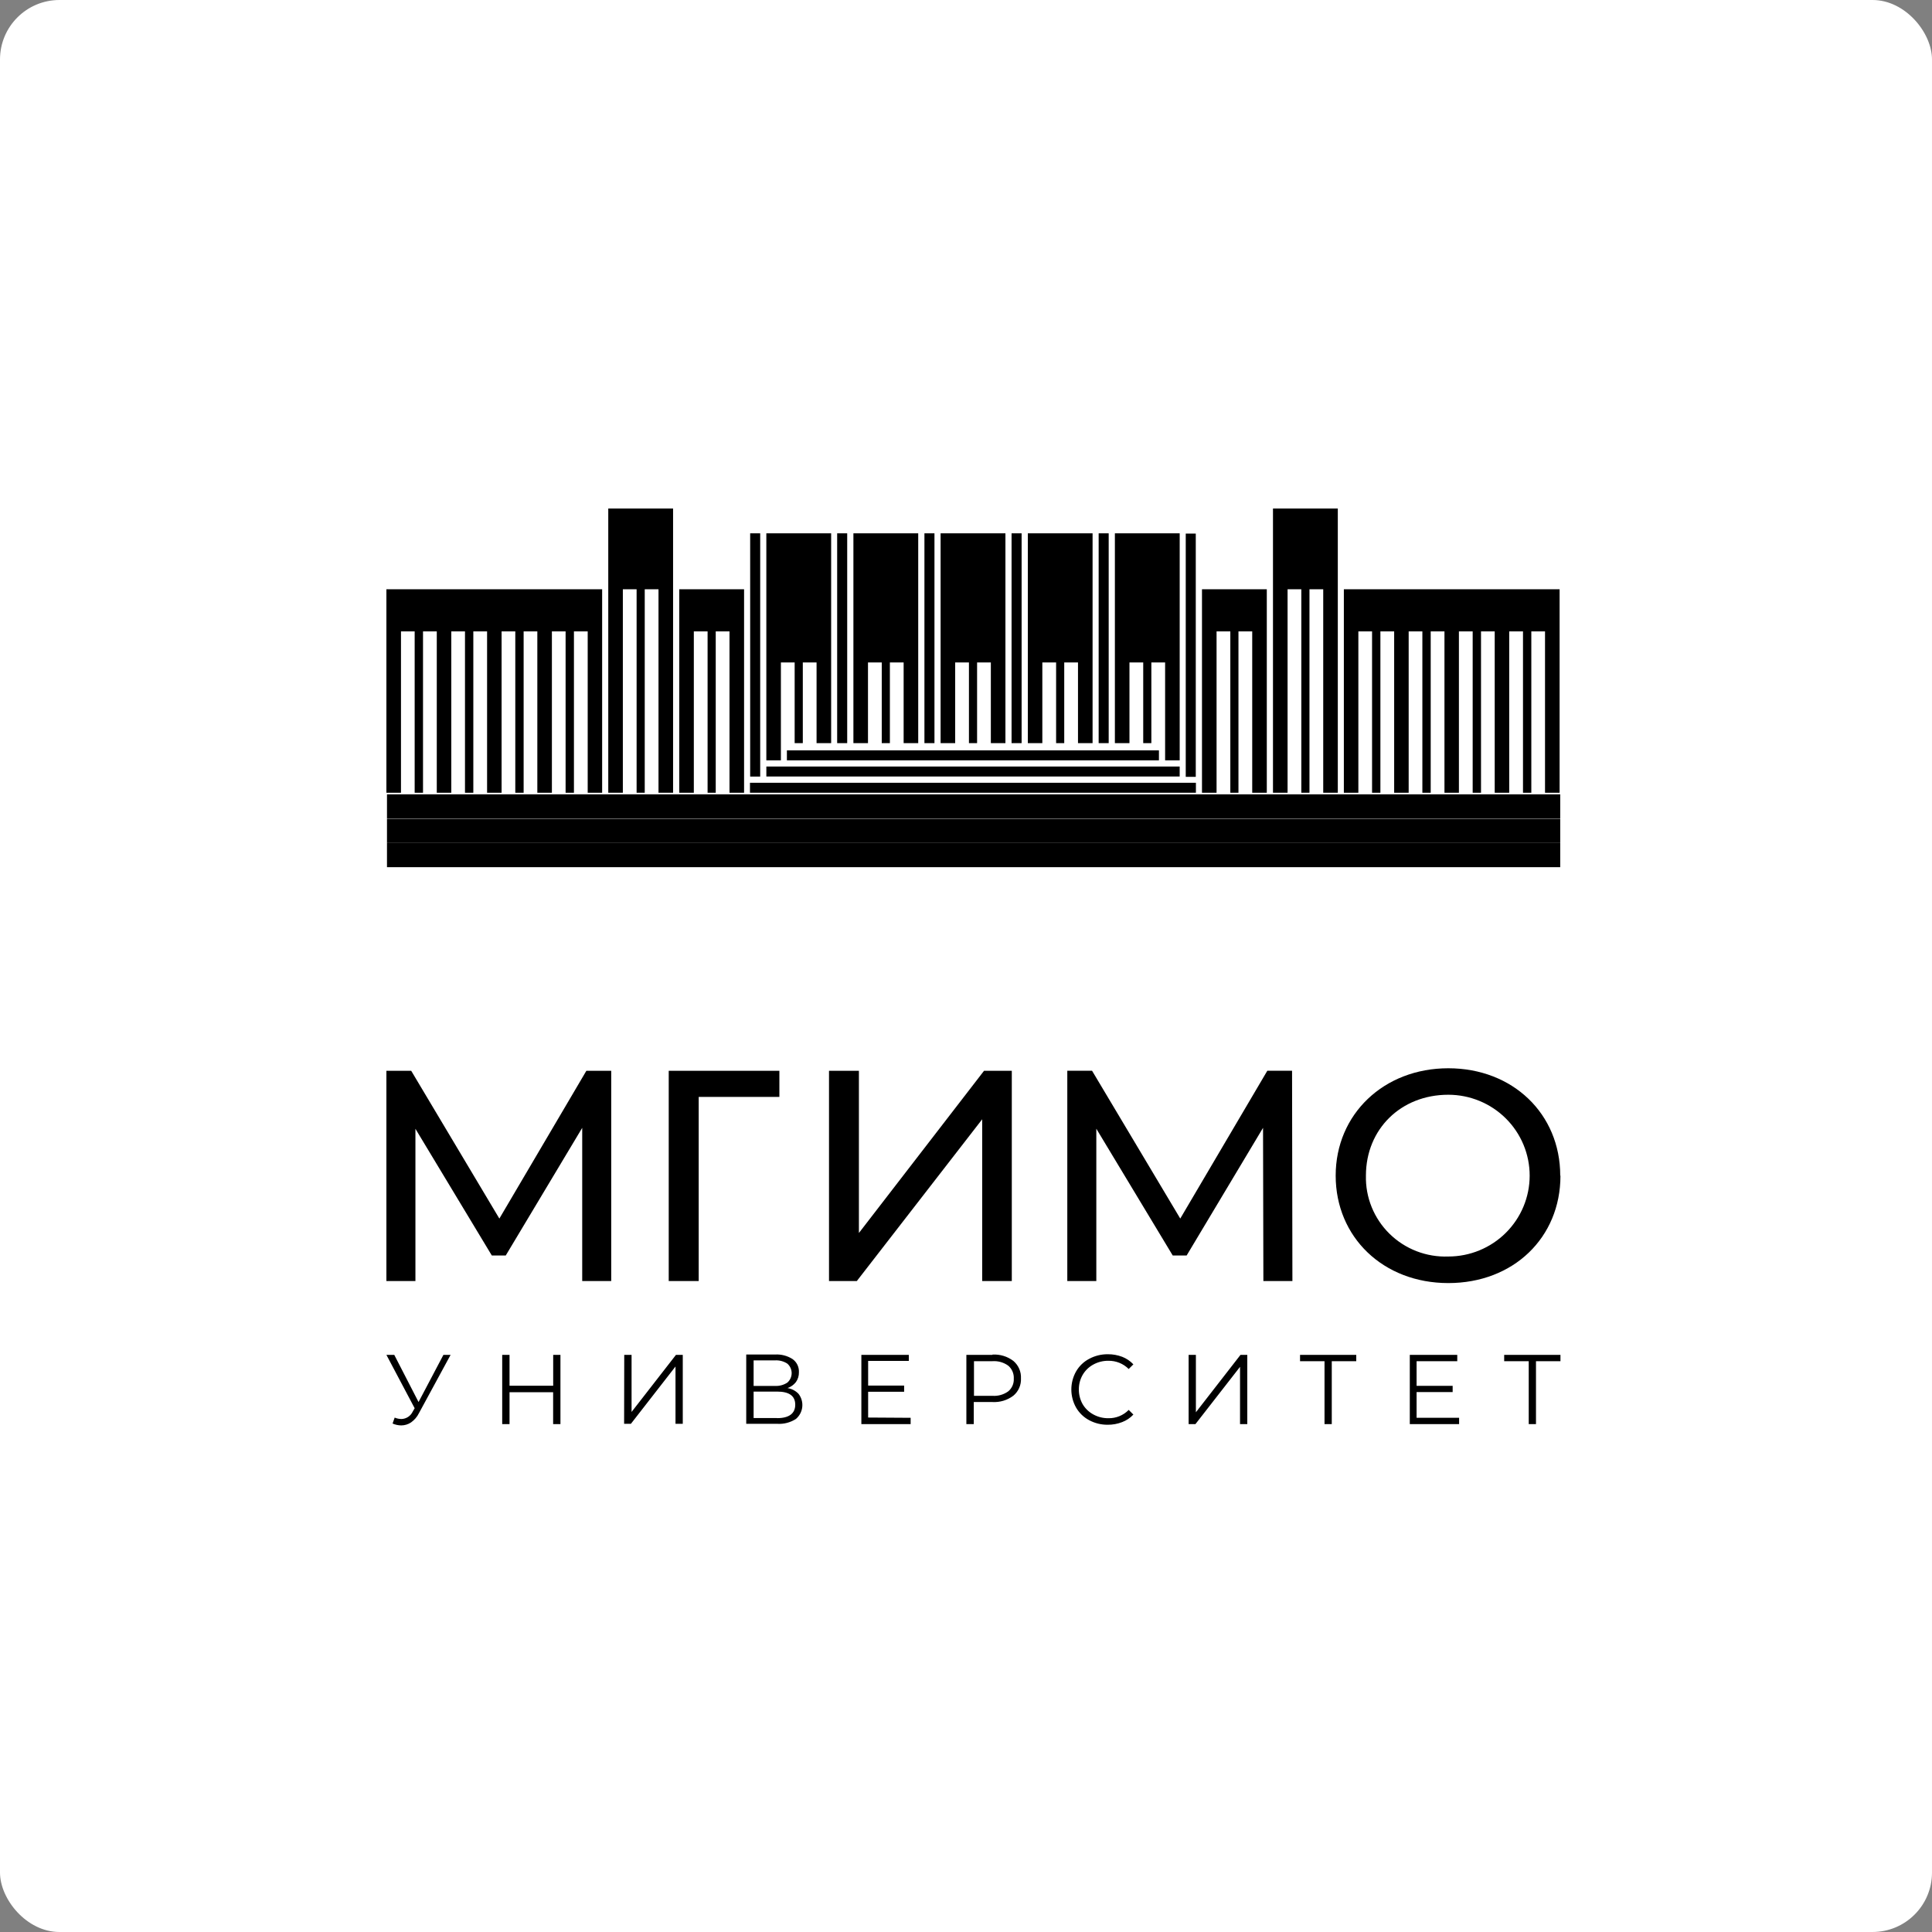 <svg width="130" height="130" viewBox="0 0 130 130" fill="none" xmlns="http://www.w3.org/2000/svg">
<rect x="0" y="0" width="130" height="130" fill="#808080" stroke="none"/>
<rect width="130" height="130" rx="4" fill="white"/>
<g clip-path="url(#clip0_8_14979)">
<path d="M51.152 35.886H50.477V52.254H51.152V35.886Z" fill="black"/>
<path d="M57.006 35.886H56.331V50.004H57.006V35.886Z" fill="black"/>
<path d="M62.878 35.886H62.203V50.004H62.878V35.886Z" fill="black"/>
<path d="M68.742 35.886H68.066V50.004H68.742V35.886Z" fill="black"/>
<path d="M74.601 35.886H73.926V50.004H74.601V35.886Z" fill="black"/>
<path d="M80.461 35.904H79.786V52.272H80.461V35.904Z" fill="black"/>
<path d="M77.982 50.49H52.949V51.161H77.982V50.49Z" fill="black"/>
<path d="M79.378 51.578H51.566V52.249H79.378V51.578Z" fill="black"/>
<path d="M80.47 52.671H50.464V53.342H80.47V52.671Z" fill="black"/>
<path d="M52.545 44.575H53.471V50.004H54.019V44.575H54.945V50.004H55.926V35.886H51.565V51.161H52.545V44.575Z" fill="black"/>
<path d="M58.405 44.575H59.331V50.004H59.878V44.575H60.804V50.004H61.785V35.886H57.424V50.004H58.405V44.575Z" fill="black"/>
<path d="M64.272 44.575H65.198V50.004H65.746V44.575H66.672V50.004H67.653V35.886H63.291V50.004H64.272V44.575Z" fill="black"/>
<path d="M70.136 44.575H71.063V50.004H71.61V44.575H72.536V50.004H73.517V35.886H69.16V50.004H70.136V44.575Z" fill="black"/>
<path d="M75.999 44.575H76.925V50.004H77.472V44.575H78.398V51.161H79.379V35.886H75.018V50.004H75.999V44.575Z" fill="black"/>
<path d="M40.929 53.342H41.91V39.65H42.836V53.342H43.383V39.65H44.309V53.342H45.29V34.217H40.929V53.342Z" fill="black"/>
<path d="M45.705 53.343H46.686V42.485H47.612V53.343H48.16V42.485H49.086V53.343H50.067V39.65H45.705V53.343Z" fill="black"/>
<path d="M26 39.65V53.343H26.981V42.485H27.902V53.343H28.258H28.464V42.485H29.39V53.343H29.741H30.366V42.485H31.288V53.343H31.849V42.485H32.775V53.343H33.624H33.692H33.751V42.485H34.673V53.343H35.234V42.485H36.156V53.343H37.136V42.485H38.058V53.343H38.619V42.485H39.545V53.343H40.517V39.65H26Z" fill="black"/>
<path d="M85.656 53.342H86.638V39.65H87.563V53.342H88.111V39.65H89.037V53.342H90.018V34.217H85.656V53.342Z" fill="black"/>
<path d="M80.879 53.343H81.86V42.485H82.786V53.343H83.333V42.485H84.259V53.343H85.24V39.65H80.879V53.343Z" fill="black"/>
<path d="M90.425 39.65V53.343H91.401V42.485H92.323V53.343H92.884V42.485H93.81V53.343H94.786V42.485H95.708V53.343H96.269V42.485H97.195V53.343H97.255H97.323H98.167V42.485H99.093V53.343H99.654V42.485H100.576V53.343H101.205H101.552V42.485H102.479V53.343H102.684H103.039V42.485H103.961V53.343H104.942V39.65H90.425Z" fill="black"/>
<path d="M104.984 55.094H26.039V56.722H104.984V55.094Z" fill="black"/>
<path d="M104.984 53.448H26.039V55.076H104.984V53.448Z" fill="black"/>
<path d="M104.984 56.723H26.039V58.351H104.984V56.723Z" fill="black"/>
<path d="M39.454 72.053L33.601 81.995L27.67 72.053H26V86.199H27.953V75.954L33.094 84.48H34.03L39.176 75.89V86.199H41.128V72.053H39.454ZM44.997 72.053V86.199H47.014V73.808H52.443V72.053H44.997ZM66.212 72.053L57.794 82.965V72.053H55.782V86.199H57.653L66.089 75.314V86.199H68.082V72.053H66.212Z" fill="black"/>
<path d="M86.963 86.199L86.94 72.048H85.275L79.417 81.994L73.482 72.048H71.816V86.199H73.769V75.949L78.911 84.48H79.846L84.987 75.89L85.01 86.199H86.963Z" fill="black"/>
<path d="M105 91.165H101.213V91.591H102.865V95.827H103.353V91.591H105V91.165ZM95.319 95.401V93.668H97.746V93.251H95.319V91.591H98.056V91.165H94.862V95.827H98.18V95.401H95.319ZM91.259 91.165H87.477V91.591H89.124V95.827H89.612V91.591H91.259V91.165ZM79.98 95.827H80.437L83.439 91.972V95.827H83.927V91.165H83.471L80.469 95.029V91.165H79.98V95.827ZM74.538 95.868C74.869 95.871 75.197 95.811 75.505 95.691C75.793 95.582 76.053 95.408 76.262 95.183L75.948 94.87C75.77 95.052 75.557 95.195 75.322 95.291C75.086 95.387 74.833 95.434 74.579 95.428C74.225 95.433 73.876 95.345 73.566 95.174C73.269 95.013 73.021 94.775 72.85 94.485C72.679 94.183 72.591 93.842 72.594 93.496C72.59 93.151 72.678 92.812 72.85 92.512C73.02 92.22 73.268 91.979 73.566 91.818C73.876 91.647 74.225 91.56 74.579 91.564C74.833 91.56 75.085 91.606 75.32 91.701C75.555 91.796 75.769 91.938 75.948 92.117L76.262 91.804C76.053 91.581 75.796 91.407 75.51 91.296C75.202 91.18 74.876 91.121 74.547 91.124C74.108 91.119 73.674 91.225 73.288 91.433C72.919 91.626 72.614 91.921 72.407 92.281C72.198 92.652 72.088 93.07 72.088 93.496C72.088 93.921 72.198 94.34 72.407 94.712C72.614 95.07 72.917 95.364 73.283 95.56C73.668 95.767 74.1 95.873 74.538 95.868ZM66.782 93.922H65.537V91.591H66.782C67.161 91.565 67.538 91.672 67.845 91.895C67.97 92.002 68.068 92.136 68.132 92.288C68.196 92.439 68.225 92.602 68.215 92.766C68.224 92.927 68.195 93.088 68.131 93.235C68.067 93.384 67.969 93.515 67.845 93.619C67.538 93.841 67.161 93.949 66.782 93.922ZM66.782 91.165H65.025V95.827H65.523V94.34H66.782C67.287 94.368 67.785 94.217 68.187 93.913C68.357 93.772 68.492 93.592 68.58 93.39C68.669 93.188 68.709 92.968 68.698 92.748C68.709 92.526 68.669 92.305 68.58 92.101C68.492 91.898 68.357 91.717 68.187 91.573C67.785 91.268 67.287 91.117 66.782 91.147V91.165ZM58.415 95.383V93.65H60.837V93.233H58.415V91.573H61.152V91.165H57.959V95.827H61.275V95.401L58.415 95.383ZM52.283 95.415H50.709V93.637H52.297C53.104 93.637 53.51 93.931 53.51 94.517C53.51 95.102 53.104 95.423 52.297 95.423L52.283 95.415ZM50.709 91.537H52.142C52.436 91.518 52.729 91.594 52.977 91.755C53.069 91.834 53.142 91.932 53.193 92.043C53.243 92.153 53.269 92.273 53.269 92.394C53.269 92.515 53.243 92.635 53.193 92.745C53.142 92.856 53.069 92.954 52.977 93.033C52.73 93.195 52.437 93.273 52.142 93.255H50.709V91.537ZM52.99 93.401C53.214 93.324 53.411 93.184 53.556 92.997C53.693 92.804 53.764 92.571 53.757 92.335C53.766 92.164 53.732 91.994 53.658 91.839C53.584 91.685 53.472 91.551 53.333 91.451C52.984 91.227 52.574 91.119 52.16 91.142H50.212V95.805H52.288C52.735 95.835 53.18 95.721 53.556 95.478C53.797 95.273 53.95 94.983 53.983 94.67C54.016 94.356 53.927 94.041 53.734 93.791C53.537 93.582 53.275 93.445 52.99 93.401ZM41.995 95.805H42.452L45.453 91.949V95.805H45.942V91.165H45.485L42.497 95.007V91.165H42.004L41.995 95.805ZM37.223 91.165V93.242H34.285V91.165H33.792V95.827H34.285V93.678H37.219V95.827H37.711V91.165H37.223ZM29.837 91.165L28.163 94.34L26.529 91.165H26L27.902 94.757L27.77 94.984C27.703 95.128 27.596 95.251 27.462 95.34C27.329 95.428 27.173 95.477 27.013 95.482C26.856 95.48 26.701 95.448 26.557 95.387L26.415 95.786C26.598 95.867 26.795 95.91 26.995 95.913C27.232 95.913 27.464 95.842 27.661 95.709C27.886 95.549 28.068 95.336 28.19 95.088L30.32 91.165H29.837Z" fill="black"/>
<path d="M97.453 84.548C96.724 84.575 95.996 84.453 95.316 84.19C94.636 83.927 94.017 83.528 93.498 83.018C92.979 82.508 92.57 81.898 92.297 81.225C92.024 80.552 91.892 79.831 91.91 79.106C91.91 75.976 94.264 73.663 97.453 73.663C98.905 73.663 100.298 74.237 101.324 75.257C102.351 76.278 102.928 77.662 102.928 79.106C102.928 80.549 102.351 81.933 101.324 82.954C100.298 83.975 98.905 84.548 97.453 84.548ZM104.985 79.106C104.985 74.951 101.792 71.881 97.453 71.881C93.115 71.881 89.875 74.969 89.875 79.106C89.875 83.242 93.069 86.335 97.453 86.335C101.837 86.335 104.999 83.274 104.999 79.115" fill="black"/>
</g>
<defs>
<clipPath id="clip0_8_14979">
<rect width="79" height="62" fill="white" transform="translate(26 34)"/>
</clipPath>
</defs>
</svg>
